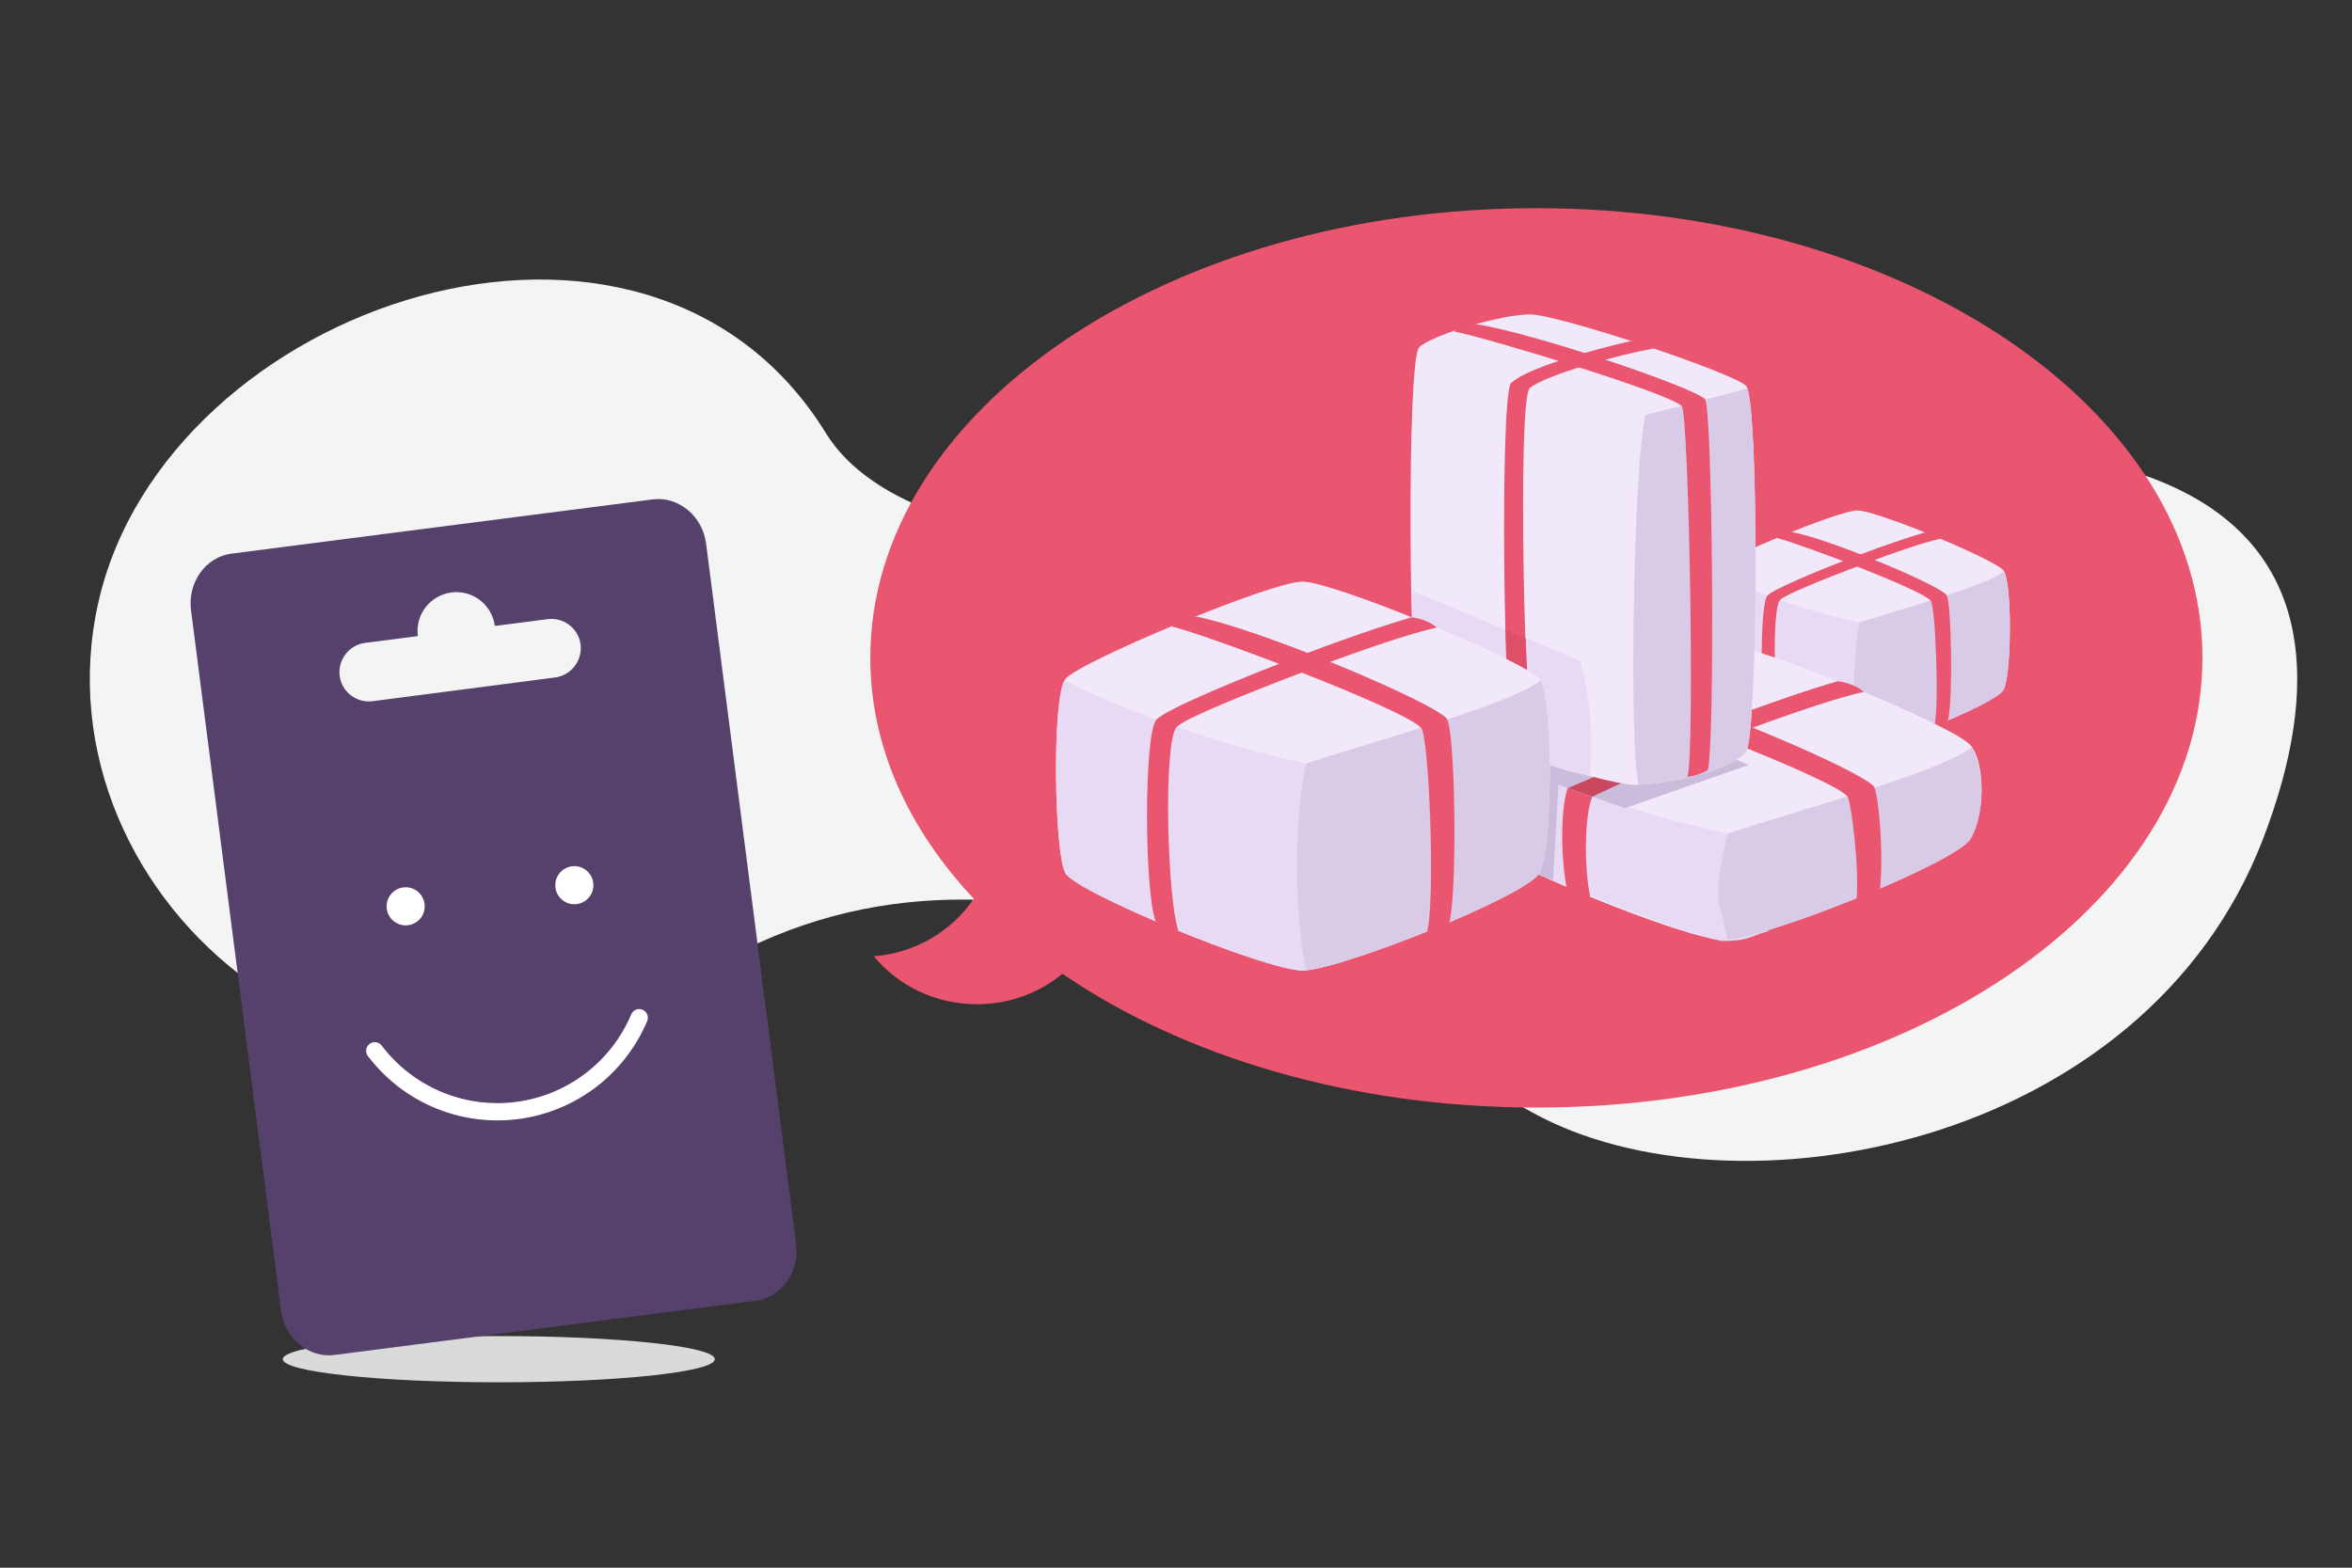 <?xml version="1.0" encoding="UTF-8"?>
<!DOCTYPE svg PUBLIC "-//W3C//DTD SVG 1.1//EN" "http://www.w3.org/Graphics/SVG/1.1/DTD/svg11.dtd">
<!-- Creator: CorelDRAW -->
<svg xmlns="http://www.w3.org/2000/svg" xml:space="preserve" width="1698px" height="1132px" style="shape-rendering:geometricPrecision; text-rendering:geometricPrecision; image-rendering:optimizeQuality; fill-rule:evenodd; clip-rule:evenodd"
viewBox="0 0 1776.77 1184.51"
 xmlns:xlink="http://www.w3.org/1999/xlink">
 <rect x="0" y="0" width="1776.77" height="1184.51" fill="#333333" stroke="none"/>
 <defs>
  <style type="text/css">
   <![CDATA[
    .str0 {stroke:white;stroke-width:13.079;stroke-linecap:round;stroke-linejoin:round}
    .fil0 {fill:none}
    .fil4 {fill:#56406C}
    .fil2 {fill:#D9DADA}
    .fil3 {fill:#EA556F}
    .fil11 {fill:#C9485E}
    .fil10 {fill:#CCBCDB}
    .fil7 {fill:#D9CAE7}
    .fil6 {fill:#E8DAF5}
    .fil5 {fill:#F1E9FA}
    .fil13 {fill:white}
    .fil1 {fill:#F3F4F4}
    .fil8 {fill:#EA556F;fill-rule:nonzero}
    .fil12 {fill:#DF5068;fill-rule:nonzero}
    .fil9 {fill:#F85974;fill-rule:nonzero}
   ]]>
  </style>
 </defs>
 <g id="Layer_x0020_1">
  <rect class="fil0" y="-3.65462e-005" width="1776.77" height="1184.51"/>
  <path class="fil1" d="M1118.14 389.602c-134.357,34.442 -425.349,49.387 -494.252,-62.362 -135.93,-220.458 -498.502,-98.11 -549.561,127.824 -51.058,225.935 208.797,443.735 443.753,287.949 234.957,-155.787 489.199,14.69 639.895,97.767 150.695,83.076 461.684,27.824 551.694,-207.155 90.011,-234.98 -44.232,-377.575 -591.529,-244.023z"/>
  <ellipse class="fil2" cx="376.806" cy="1026.97" rx="163.191" ry="17.458"/>
  <path class="fil3" d="M1160.62 157.293c277.889,0 503.161,152.123 503.161,339.776 0,187.655 -225.272,339.779 -503.161,339.779 -140.099,0 -266.806,-38.68 -358.034,-101.072 -17.419,14.35 -39.972,23.013 -64.616,23.013 -31.505,0 -59.597,-14.155 -77.9,-36.263 31.625,-2.427 59.098,-19.149 75.569,-43.498 -49.502,-52.602 -78.179,-115.017 -78.179,-181.959 0,-187.654 225.273,-339.776 503.16,-339.776z"/>
  <path class="fil4" d="M174.766 418.322l318.3 -40.982c19.452,-2.505 37.66,12.536 40.349,33.45l67.995 529.251c2.694,20.942 -10.979,40.197 -30.451,42.755l-318.301 40.982c-19.417,2.499 -37.619,-12.497 -40.349,-33.451l-67.995 -529.25c-2.695,-20.969 10.979,-40.195 30.452,-42.755zm166.175 29.33c16.061,-2.111 30.767,9.183 32.85,25.227l0.01 0.09 39.871 -5.146c12.131,-1.566 23.392,7.008 24.909,19.127l0.001 0.002c1.518,12.12 -7.061,23.328 -19.189,24.923l-137.891 17.934c-12.126,1.576 -23.39,-7.007 -24.909,-19.128l0 -0.001c-1.519,-12.121 7.056,-23.357 19.187,-24.923l39.869 -5.145 -0.014 -0.093c-2.085,-16.043 9.244,-30.757 25.305,-32.868z"/>
  <path class="fil5" d="M1403.17 385.684c14.533,0 103.439,36.863 110.252,45.253 6.814,8.39 6.21,79.753 0,90.509 -6.21,10.755 -93.302,45.253 -110.252,45.253 -16.949,0 -104.986,-36.132 -110.252,-45.253 -5.266,-9.122 -6.398,-82.63 0,-90.509 6.398,-7.878 95.719,-45.253 110.252,-45.253z"/>
  <path class="fil6" d="M1423.13 562.253c-8.997,2.752 -16.198,4.448 -19.952,4.448 -16.949,0 -104.986,-36.133 -110.252,-45.254 -5.109,-8.848 -6.326,-78.299 -0.552,-89.629 35.858,17.106 73.369,29.967 112.567,38.484l18.19 91.951z"/>
  <path class="fil7" d="M1513.98 431.788c6.225,11.468 5.488,79.202 -0.55,89.658 -6.011,10.411 -87.807,43.068 -108.412,45.148 -5.009,-21.491 -6.351,-66.807 -0.078,-96.292 45.597,-14.494 94.571,-27.704 109.04,-38.514z"/>
  <path class="fil8" d="M1345.51 548.157c-5.177,-13.748 -7.216,-87.611 -0.821,-94.813 3.298,-3.714 31.958,-15.425 62.206,-26.852 23.626,-8.924 47.348,-16.999 58.862,-19.432 0.005,0.004 0.011,0.007 0.016,0.011 -2.75,-2.148 -6.091,-4.007 -11.648,-4.78 -13.244,3.805 -31.681,10.187 -49.915,17.074 -31.155,11.769 -64.851,25.955 -68.963,30.585 -5.923,6.671 -5.618,80.124 -0.357,93.835 3.659,2.416 7.199,3.863 10.619,4.371z"/>
  <path class="fil8" d="M1471.62 544.26c3.803,-16.206 2.646,-90.327 -1.333,-94.892 -6.996,-8.025 -88.068,-42.051 -116.812,-47.465 -4.636,0.853 -8.63,2.199 -11.237,4.602 -0.001,0 -0.004,0 -0.005,0 18.191,4.491 108.799,38.773 116.174,47.232 3.684,2.579 6.74,80.529 2.818,94.817 0,-0.001 0.001,-0.001 0.001,-0.002 3.85,-0.628 7.26,-2.171 10.394,-4.291z"/>
  <g id="_372869456">
   <path id="_372872240" class="fil5" d="M1302.15 486.594c24.588,0 174.996,62.365 186.523,76.56 11.528,14.195 10.507,52.339 0,70.535 -10.506,18.196 -157.847,76.559 -186.523,76.559 -28.676,0 -177.615,-61.128 -186.523,-76.559 -8.909,-15.432 -10.825,-57.207 0,-70.535 10.823,-13.329 161.935,-76.56 186.523,-76.56z"/>
   <path id="_372872384" class="fil6" d="M1335.91 703.427c-15.22,4.657 -16.241,7.524 -33.754,7.524 -17.513,0 -177.749,-61.359 -186.524,-76.56 -8.776,-15.2 -10.702,-50.582 -0.933,-69.748 60.664,28.94 124.123,50.697 190.438,65.106l30.773 73.678z"/>
   <path id="_372872000" class="fil7" d="M1489.61 564.592c10.53,19.401 9.261,51.446 -0.932,69.097 -10.192,17.651 -148.552,72.862 -183.41,76.382 -8.475,-36.359 -10.744,-30.439 -0.132,-80.322 77.14,-24.521 159.994,-46.87 184.474,-65.157z"/>
   <path id="_372871808" class="fil8" d="M1201.3 677.681c-4.622,-21.193 -4.592,-62.272 1.891,-76.627 5.578,-6.283 54.081,-26.092 105.254,-45.421 39.971,-15.099 80.102,-28.759 99.583,-32.875 0.007,0.005 0.017,0.011 0.025,0.017 -4.65,-3.633 -10.303,-6.777 -19.704,-8.086 -22.407,6.436 -53.599,17.235 -84.445,28.886 -52.709,19.91 -112.097,43.024 -119.053,50.858 -4.66,8.902 -7.033,44.62 -1.518,75.854 6.191,4.086 12.179,6.535 17.966,7.394z"/>
   <path id="_372868880" class="fil8" d="M1420.1 672.337c2.946,-26.642 -0.549,-69.641 -4.411,-78.002 -11.837,-13.578 -148.994,-71.142 -197.62,-80.302 -7.842,1.445 -14.6,3.72 -19.011,7.788 -0.004,0 -0.006,-0.001 -0.01,-0.001 30.777,7.597 184.066,65.595 196.543,79.905 3.039,5.331 8.978,52.668 6.922,77.875 0.001,-0.001 0.002,-0.002 0.004,-0.004 6.512,-1.063 12.281,-3.673 17.583,-7.259z"/>
  </g>
  <g id="_372866864">
   <path id="_372867392" class="fil5" d="M1165.56 662.226c-14.497,-6.626 -27.184,-12.948 -36.197,-18.199l-20.705 -58.271c0.882,-9.494 3.119,-17.855 6.976,-22.603 3.976,-4.896 26.895,-16.53 55.509,-29.288l23.608 -8.666 126.45 52.721 -93.76 32.722 -50.181 -17.691 -3.95 72.094 -7.75 -2.82z"/>
   <path id="_372867992" class="fil6" d="M1173.31 665.045c-17.618,-7.561 -33.241,-14.829 -43.832,-20.694l-20.655 -58.13c0.918,-8.035 2.829,-15.597 5.878,-21.58 37.293,17.792 75.643,32.867 115.064,45.19l-2.323 0.812 -50.181 -17.691 -3.95 72.093z"/>
   <path id="_372866888" class="fil9" d="M1202.81 601.961c0.126,-0.31 0.255,-0.617 0.384,-0.906 4.799,-5.402 41.333,-20.806 84.013,-37.307l-17.282 -7.205c-41.623,16.088 -79.593,31.725 -85.07,37.89 -0.162,0.31 -0.321,0.655 -0.478,1.029l18.432 6.498z"/>
  </g>
  <polygon class="fil10" points="1227.44,610.643 1177.26,592.954 1173.31,665.046 1131.41,649.799 1099.55,560.142 1194.75,525.2 1321.2,577.921 "/>
  <polygon class="fil11" points="1184.38,595.463 1202.81,601.961 1227.49,590.438 1208.95,585.009 "/>
  <path class="fil5" d="M1155.76 237.553c21.511,0 153.099,43.917 163.184,53.912 10.084,9.997 9.191,263.839 0,276.653 -9.192,12.813 -58.649,24.923 -83.736,24.923 -25.086,0 -155.39,-43.047 -163.183,-53.912 -7.793,-10.867 -9.47,-267.268 0,-276.653 9.469,-9.385 62.224,-24.923 83.735,-24.923z"/>
  <path class="fil6" d="M1201.1 586.376c-40.18,-7.336 -125.705,-44.252 -129.07,-51.346 -3.365,-7.092 -4.346,-24.253 -4.91,-88.435 42.15,17.573 84.3,35.148 126.45,52.721 7.325,25.761 10.092,55.649 7.53,87.059z"/>
  <path class="fil7" d="M1319.98 293.469c8.977,25.774 7.833,262.292 -1.032,274.65 -8.111,11.306 -47.572,22.063 -73.977,24.437 -2.8,0.091 -5.172,0.209 -7.035,0.361 -7.414,-25.604 -4.103,-244.154 5.181,-279.281 23.676,-6.058 50.755,-13.065 76.864,-20.167z"/>
  <path class="fil8" d="M1159.24 574.084c-7.662,-16.38 -13.11,-272.17 -3.643,-280.751 10.558,-9.568 67.431,-25.521 93.734,-29.994 0.007,0.004 0.015,0.007 0.022,0.011 -4.068,-2.558 -9.014,-4.771 -17.238,-5.693 -30.794,7.121 -77.886,20.209 -90.493,31.634 -8.767,7.946 -5.887,263.251 1.899,279.586 5.415,2.878 10.654,4.603 15.718,5.208z"/>
  <path class="fil12" d="M1158.64 570.707c-2.436,-9.922 -4.605,-45.294 -6.079,-88.487l-15.142 -6.313c1.132,43.141 3.019,78.653 5.439,88.964 5.283,1.971 10.58,3.927 15.783,5.836z"/>
  <path class="fil8" d="M1290.09 581.922c5.628,-19.307 3.728,-274.997 -2.161,-280.436 -10.355,-9.56 -130.349,-50.097 -172.892,-56.548 -6.861,1.017 -12.773,2.62 -16.632,5.485 -0.004,0 -0.006,-0.001 -0.009,-0.001 26.926,5.35 161.034,46.192 171.949,56.27 5.454,3.072 10.162,263.325 4.357,280.346 0,-0.001 0.002,-0.001 0.002,-0.002 5.697,-0.749 10.745,-2.587 15.385,-5.113z"/>
  <path class="fil5" d="M983.851 439.456c23.592,0 167.905,59.838 178.966,73.458 11.06,13.619 10.081,129.458 0,146.916 -10.081,17.46 -151.452,73.458 -178.966,73.458 -27.513,0 -170.418,-58.652 -178.965,-73.458 -8.548,-14.805 -10.386,-134.128 0,-146.916 10.386,-12.79 155.374,-73.458 178.965,-73.458z"/>
  <path class="fil6" d="M1016.24 726.069c-14.604,4.469 -26.292,7.22 -32.387,7.22 -27.512,0 -170.418,-58.652 -178.966,-73.458 -8.292,-14.364 -10.268,-127.097 -0.895,-145.488 58.206,27.767 119.093,48.642 182.721,62.469l29.526 149.257z"/>
  <path class="fil7" d="M1163.71 514.294c10.104,18.615 8.907,128.563 -0.893,145.536 -9.758,16.9 -142.533,69.91 -175.978,73.286 -8.133,-34.885 -10.309,-108.444 -0.127,-156.305 74.013,-23.529 153.51,-44.971 176.998,-62.517z"/>
  <path class="fil8" d="M890.247 703.189c-8.404,-22.318 -11.714,-142.213 -1.332,-153.905 5.354,-6.027 51.875,-25.039 100.975,-43.586 38.352,-14.486 76.855,-27.592 95.548,-31.543 0.007,0.006 0.016,0.011 0.023,0.017 -4.461,-3.486 -9.885,-6.503 -18.905,-7.758 -21.498,6.175 -51.426,16.536 -81.022,27.716 -50.573,19.103 -105.269,42.131 -111.945,49.646 -9.615,10.828 -9.12,130.06 -0.58,152.318 5.939,3.921 11.685,6.272 17.238,7.095z"/>
  <path class="fil8" d="M1094.95 696.864c6.173,-26.308 4.294,-146.623 -2.165,-154.033 -11.356,-13.027 -142.955,-68.259 -189.612,-77.048 -7.525,1.387 -14.008,3.57 -18.241,7.473 -0.002,0 -0.006,-0.001 -0.009,-0.001 29.53,7.289 176.608,62.936 188.578,76.668 5.981,4.187 10.941,130.72 4.574,153.91 0.001,0 0.002,-0.001 0.004,-0.002 6.248,-1.021 11.785,-3.525 16.871,-6.965z"/>
  <path class="fil0 str0" d="M482.861 768.969c-16.129,38.255 -51.442,65.001 -92.638,70.161 -41.195,5.162 -82.015,-12.046 -107.083,-45.143"/>
  <circle class="fil13" transform="matrix(1.664 -0.208 0.208 1.664 306.449 684.799)" r="8.583"/>
  <circle class="fil13" transform="matrix(1.664 -0.208 0.208 1.664 433.871 668.837)" r="8.583"/>
 </g>
</svg>
